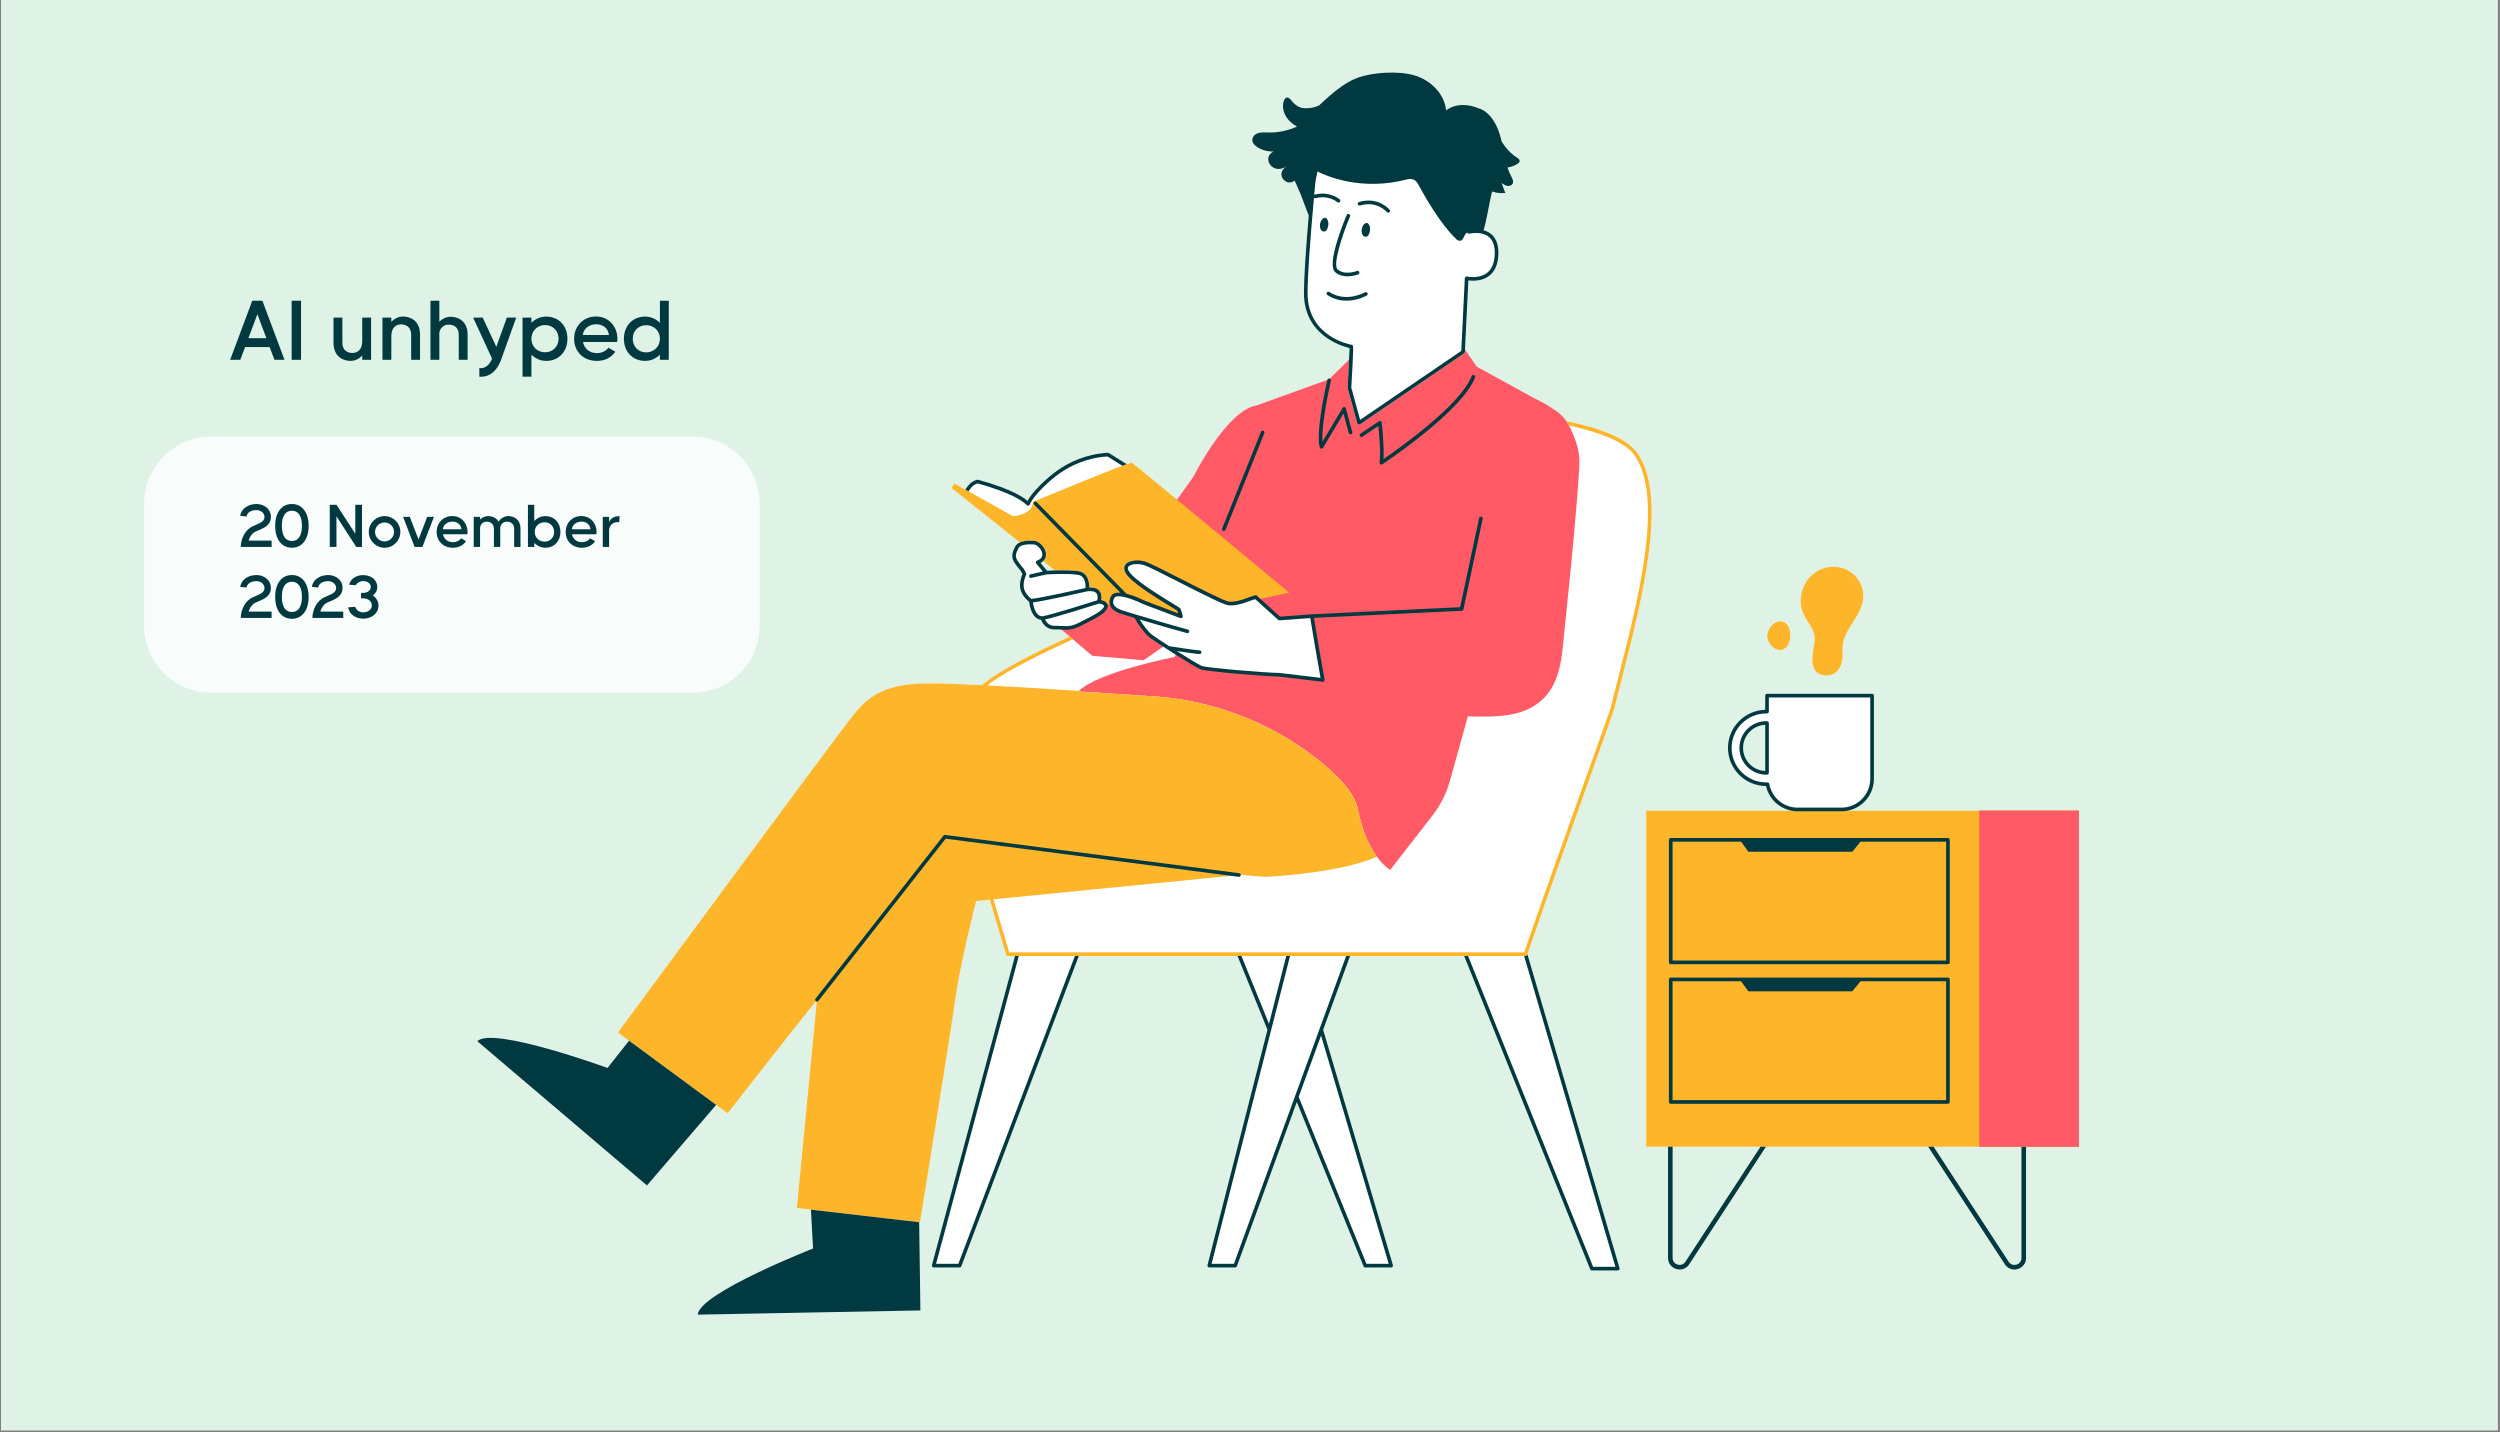 <?xml version="1.0" encoding="utf-8"?>
<svg xmlns="http://www.w3.org/2000/svg" xmlns:xlink="http://www.w3.org/1999/xlink" width="1262" zoomAndPan="magnify" viewBox="0 0 946.5 542.25" height="723" preserveAspectRatio="xMidYMid meet" version="1.0">
  <rect x="0" y="0" width="946.5" height="542.25" fill="#808080" stroke="none"/>
  <defs>
    <filter x="0%" y="0%" width="100%" height="100%" id="0e9852fea2">
      <feColorMatrix values="0 0 0 0 1 0 0 0 0 1 0 0 0 0 1 0 0 0 1 0" color-interpolation-filters="sRGB"/>
    </filter>
    <g/>
    <clipPath id="997ae15348">
      <path clip-rule="nonzero" d="M 0.402 0 L 945.598 0 L 945.598 541.5 L 0.402 541.5 Z M 0.402 0"/>
    </clipPath>
    <clipPath id="0804c23195">
      <path clip-rule="nonzero" d="M 180.555 27 L 626 27 L 626 497.883 L 180.555 497.883 Z M 180.555 27"/>
    </clipPath>
    <clipPath id="b9730a146f">
      <path clip-rule="nonzero" d="M 623 262 L 787.215 262 L 787.215 481 L 623 481 Z M 623 262"/>
    </clipPath>
    <clipPath id="079d4bb0c1">
      <path clip-rule="nonzero" d="M 400 132 L 787.215 132 L 787.215 435 L 400 435 Z M 400 132"/>
    </clipPath>
    <clipPath id="b3a992b8e9">
      <path clip-rule="nonzero" d="M 233 159 L 787.215 159 L 787.215 463 L 233 463 Z M 233 159"/>
    </clipPath>
    <clipPath id="2714e9ca48">
      <path clip-rule="nonzero" d="M 180.555 27 L 768 27 L 768 497.883 L 180.555 497.883 Z M 180.555 27"/>
    </clipPath>
    <clipPath id="93ceb4ed46">
      <path clip-rule="nonzero" d="M 749 306 L 787.215 306 L 787.215 435 L 749 435 Z M 749 306"/>
    </clipPath>
    <mask id="27587c1ac7">
      <g filter="url(#0e9852fea2)">
        <rect x="-94.65" width="1135.8" fill="#000000" y="-54.225" height="650.7" fill-opacity="0.8"/>
      </g>
    </mask>
    <clipPath id="e28742db6b">
      <path clip-rule="nonzero" d="M 0.555 0.285 L 233.617 0.285 L 233.617 97.289 L 0.555 97.289 Z M 0.555 0.285"/>
    </clipPath>
    <clipPath id="e98433667e">
      <path clip-rule="nonzero" d="M 26.02 0.285 L 208.152 0.285 C 222.215 0.285 233.617 11.684 233.617 25.75 L 233.617 71.824 C 233.617 85.891 222.215 97.289 208.152 97.289 L 26.02 97.289 C 11.957 97.289 0.555 85.891 0.555 71.824 L 0.555 25.75 C 0.555 11.684 11.957 0.285 26.02 0.285 Z M 26.02 0.285"/>
    </clipPath>
    <clipPath id="30c10ec606">
      <rect x="0" width="234" y="0" height="98"/>
    </clipPath>
  </defs>
  <g clip-path="url(#997ae15348)">
    <path fill="#ffffff" fill-opacity="1" fill-rule="nonzero" d="M 0.402 0 L 945.598 0 L 945.598 541.5 L 0.402 541.5 Z M 0.402 0"/>
    <path fill="#def2e6" fill-opacity="1" fill-rule="nonzero" d="M 0.402 0 L 945.598 0 L 945.598 541.5 L 0.402 541.5 Z M 0.402 0"/>
  </g>
  <path fill="#ffffff" fill-opacity="1" fill-rule="nonzero" d="M 686.84 240.125 C 687.344 242.148 686.699 244.492 686.434 246.508 C 685.852 250.926 685.852 255.707 691.559 255.715 C 695.398 255.723 697.371 252.461 697.559 248.977 C 697.664 247.062 697.449 245.121 697.824 243.227 C 698.164 241.5 698.945 239.871 699.816 238.355 C 701.527 235.379 703.715 232.602 704.82 229.316 C 705.898 226.105 705.621 222.727 703.785 219.844 C 699.957 213.844 691.68 212.898 686.297 217.441 C 682.727 220.453 681.062 225.508 681.996 230.086 C 682.773 233.914 685.949 236.559 686.84 240.125 Z M 686.84 240.125"/>
  <path fill="#ffffff" fill-opacity="1" fill-rule="nonzero" d="M 675.609 245.578 C 677.82 244.227 678.461 239.812 677.152 237.246 C 676.895 236.742 676.562 236.312 676.152 235.984 C 672.852 233.379 668.738 237.891 669.082 241.234 C 669.383 244.148 672.75 247.32 675.609 245.578 Z M 675.609 245.578"/>
  <g clip-path="url(#0804c23195)">
    <path fill="#ffffff" fill-opacity="1" fill-rule="nonzero" d="M 611.055 268.715 C 612.012 264.746 613.109 260.441 614.277 255.883 C 621.648 227.078 631.738 187.625 619.699 171.254 C 616.07 166.32 606.676 162.254 593.004 159.426 C 592.184 158.219 591.074 156.957 589.414 155.762 C 588.617 155.184 587.824 154.66 587.051 154.168 L 587.051 154.16 L 586.941 154.098 C 584.332 152.457 581.945 151.281 580.395 150.504 C 580.387 150.496 580.379 150.492 580.367 150.488 L 559.098 138.809 L 554.641 132.324 L 555.922 106.168 C 557.578 106.387 561.102 106.531 563.82 104.422 C 565.957 102.762 567.125 100.105 567.285 96.527 C 567.445 92.977 566.562 90.344 564.66 88.703 C 563.762 87.93 562.719 87.453 561.664 87.176 C 562.816 83.848 563.828 76.547 564.914 72.504 C 566.508 73.059 568.219 73.266 569.891 73.051 C 569.43 71.801 568.973 70.555 568.516 69.309 C 569.164 69.758 569.836 70.219 570.609 70.367 C 571.383 70.512 572.293 70.262 572.672 69.57 C 573.164 68.676 572.594 67.602 572.113 66.699 C 571.547 65.645 571.102 64.543 570.73 63.41 C 572.07 63.23 573.375 62.77 574.508 62.027 C 574.938 61.75 575.379 61.348 575.348 60.84 C 575.316 60.328 574.824 59.988 574.391 59.711 C 571.938 58.141 569.918 55.941 568.473 53.418 C 568.414 53.156 568.359 52.895 568.297 52.633 C 567.145 47.898 564.746 42.938 560.227 41.105 L 560.125 41.145 C 556.074 39.312 550.996 39.07 547.492 41.785 C 546.918 35.57 541.711 30.441 535.746 28.602 C 529.781 26.762 520.066 27.289 514.184 29.371 C 510.168 30.789 506.203 33.688 501.555 37.918 L 501.559 37.914 C 501.555 37.918 501.555 37.918 501.555 37.922 C 500.934 38.484 500.309 39.066 499.664 39.676 C 499.609 39.727 499.562 39.781 499.508 39.832 C 498.188 40.578 496.586 40.879 494.945 40.973 C 492.301 41.125 490.707 40.207 489.027 38.16 C 488.516 37.539 487.875 36.754 487.098 36.957 C 486.605 37.086 486.305 37.574 486.117 38.047 C 485.133 40.57 486.109 43.543 487.941 45.535 C 488.828 46.5 489.891 47.27 491.031 47.91 C 487.605 49.469 483.836 50.27 480.074 50.168 C 478.562 50.125 477.004 49.953 475.609 50.695 C 474.973 51.039 474.441 51.59 474.223 52.277 C 473.742 53.797 474.891 54.996 476.082 55.742 C 477.898 56.887 480.062 57.445 482.207 57.371 C 481.168 57.773 480.32 58.746 480.176 59.871 C 479.969 61.52 481.129 63.176 482.691 63.73 C 483.988 64.191 485.457 63.941 486.641 63.23 L 486.66 63.262 L 486.668 63.266 C 486.355 63.539 486.062 63.832 485.801 64.156 C 483.594 66.91 487.34 70.645 490.082 68.426 C 490.098 68.41 490.113 68.398 490.133 68.383 C 490.633 69.328 490.996 70.273 491.387 71.219 L 491.383 71.242 L 491.469 71.422 C 491.715 72.012 491.969 72.602 492.277 73.188 L 492.285 73.148 L 495.48 81.637 C 494.285 95.57 493.676 105.426 493.672 110.973 C 493.66 126.762 507.719 131.016 510.953 131.781 C 510.922 132.578 510.852 134.195 510.758 136.141 L 503.438 143.367 C 503.418 143.359 503.398 143.344 503.375 143.34 C 503.016 143.25 502.664 143.469 502.562 143.812 L 475.762 153.48 C 464.418 155.262 451.766 180.559 451.766 180.559 L 445.629 189.164 C 436.211 181.379 428.875 175.352 428.562 175.195 C 428.445 175.137 427.727 175.344 426.574 175.742 L 419.859 171.527 C 419.742 171.453 419.5 171.418 419.371 171.43 C 410.918 171.867 404.375 175.285 400.371 178.078 C 398.09 179.695 395.898 181.578 393.48 184.012 C 392.449 185.047 391.492 186.125 390.625 187.227 C 390.07 187.961 389.496 188.742 389.023 189.617 C 387.504 188.34 385.84 187.445 384.367 186.691 C 382.734 185.883 381.02 185.148 378.965 184.383 C 376.133 183.328 373.297 182.426 370.25 181.613 C 370.133 181.586 369.977 181.594 369.859 181.633 C 367.523 182.336 366.383 184 365.746 184.93 C 365.648 185.086 365.586 185.227 365.5 185.375 L 361.227 182.992 L 360.324 184.793 L 386.145 205.371 C 385.422 205.688 384.793 206.129 384.434 206.789 C 383.195 209.035 382.953 210.453 383.547 212.023 C 384.039 213.316 386.082 215.715 386.504 216.203 L 387.105 217.34 C 386.707 218.277 385.695 221.008 386.414 223.41 C 387.117 225.75 388.945 227.312 389.652 227.844 C 389.797 229.211 390.559 234.219 394.148 234.684 C 394.738 236.184 396.328 238.426 399.328 238.309 C 400.262 238.289 401.066 238.332 401.84 238.375 C 401.863 238.379 401.879 238.379 401.902 238.379 L 405.027 241.039 C 392.691 246.625 378.434 253.727 371.742 259.398 C 363.566 258.996 356.02 258.715 350.992 258.715 C 332.82 258.715 327.199 265.633 322.684 271.191 C 317.91 277.066 235.172 389.215 234.336 390.348 L 233.938 390.883 L 238.16 393.996 L 230.004 404.32 C 230.004 404.32 186.309 388.391 180.719 394.203 L 244.941 448.809 L 271.141 418.305 L 275.477 421.5 L 275.875 420.988 C 276.152 420.637 294.492 397.109 308.871 379.051 C 308.875 379.051 308.875 379.055 308.875 379.055 C 308.98 379.137 309.109 379.168 309.238 379.18 C 305.582 417.23 301.68 457.355 301.68 457.355 L 307.02 457.973 L 307.824 472.676 C 307.824 472.676 264.527 489.664 264.184 497.723 L 348.469 496.133 L 348.02 463.285 L 348.316 462.762 C 348.316 462.762 359.926 391.164 361.727 377.969 C 363.523 364.77 369.57 341.121 369.57 341.121 L 374.727 340.613 L 380.906 361.438 C 380.996 361.73 381.266 361.93 381.57 361.93 L 384.293 361.93 L 352.824 478.98 C 352.77 479.188 352.812 479.41 352.945 479.582 C 353.074 479.75 353.277 479.852 353.492 479.852 L 363.32 479.852 C 363.609 479.852 363.863 479.672 363.969 479.406 L 408.438 361.93 L 468.523 361.93 L 479.867 389.867 L 457.152 478.988 C 457.102 479.195 457.145 479.414 457.277 479.586 C 457.41 479.754 457.609 479.852 457.824 479.852 L 467.652 479.852 C 467.941 479.852 468.199 479.668 468.301 479.395 L 490.977 417.219 L 516.234 479.422 C 516.336 479.68 516.594 479.852 516.871 479.852 L 526.703 479.852 C 526.918 479.852 527.125 479.75 527.254 479.574 C 527.387 479.398 527.426 479.172 527.363 478.965 L 500.945 389.879 L 511.137 361.934 L 554.332 361.934 L 602.039 480.555 C 602.145 480.816 602.398 480.984 602.68 480.984 L 612.508 480.984 C 612.727 480.984 612.934 480.883 613.062 480.711 C 613.191 480.535 613.234 480.309 613.172 480.102 L 578.266 361.262 L 585.309 341.039 Z M 396.379 216.078 L 393.953 213.152 C 394.277 212.977 394.641 212.73 394.969 212.406 C 394.969 212.406 394.969 212.406 394.969 212.41 L 399.426 215.961 C 398.047 215.996 396.926 216.051 396.379 216.078 Z M 396.379 216.078"/>
  </g>
  <g clip-path="url(#b9730a146f)">
    <path fill="#ffffff" fill-opacity="1" fill-rule="nonzero" d="M 749.359 306.914 L 699.566 306.914 C 705.199 305.801 709.465 300.824 709.465 294.871 L 709.465 263.367 C 709.465 262.984 709.152 262.676 708.773 262.676 L 668.992 262.676 C 668.613 262.676 668.301 262.984 668.301 263.367 L 668.301 268.73 C 660.496 268.949 654.211 275.34 654.211 283.164 C 654.211 291.09 660.66 297.543 668.609 297.598 C 669.691 302.387 673.5 305.996 678.215 306.914 L 623.262 306.914 L 623.262 434.156 L 631.52 434.156 L 631.52 476.262 C 631.52 478.242 632.746 479.887 634.645 480.449 C 635.066 480.578 635.504 480.641 635.938 480.641 C 637.406 480.641 638.727 479.918 639.551 478.652 L 668.586 434.156 L 730 434.156 L 759.031 478.652 C 759.859 479.918 761.176 480.641 762.645 480.641 C 763.078 480.641 763.516 480.578 763.938 480.449 C 765.836 479.887 767.062 478.242 767.062 476.262 L 767.062 434.156 L 787.109 434.156 L 787.109 306.914 Z M 668.305 291.902 C 663.648 291.688 659.926 287.848 659.926 283.164 C 659.926 278.477 663.648 274.637 668.305 274.422 Z M 638.098 477.703 C 637.305 478.914 636.012 479.043 635.145 478.785 C 634.277 478.527 633.262 477.711 633.262 476.262 L 633.262 434.156 L 666.508 434.156 Z M 765.32 476.262 C 765.32 477.711 764.309 478.527 763.441 478.785 C 762.578 479.047 761.285 478.918 760.488 477.703 L 732.074 434.156 L 765.32 434.156 Z M 765.32 476.262"/>
  </g>
  <path fill="#ffffff" fill-opacity="1" fill-rule="nonzero" d="M 584.656 340.809 L 577.539 361.242 L 612.504 480.297 L 602.676 480.297 L 554.793 361.242 L 510.648 361.242 L 500.215 389.859 L 526.695 479.164 L 516.867 479.164 L 490.938 415.301 L 467.648 479.164 L 457.82 479.164 L 480.59 389.82 L 468.988 361.246 L 407.957 361.246 L 363.32 479.164 L 353.492 479.164 L 385.191 361.246 L 381.566 361.246 L 366.238 309.609 C 366.238 309.609 363.504 273.715 368.977 263.473 C 374.449 253.227 427.004 232.426 427.004 232.426 C 427.004 232.426 463.082 175.496 487.195 163.453 C 492.848 160.625 502.355 158.555 513.77 157.277 L 510.906 146.844 C 511.191 141.766 511.695 131.238 511.656 131.234 C 511.656 131.234 494.352 128.312 494.363 110.973 C 494.367 102.715 495.742 85.836 497.184 70.418 C 497.219 70.074 497.258 69.73 497.297 69.391 C 497.469 67.75 497.777 66.156 498.18 64.602 C 500.027 65.621 514.133 72.891 533.004 67.848 C 534.477 67.453 536.031 68.129 536.754 69.473 C 539.312 74.223 545.414 84.918 551.121 90.285 C 551.367 90.605 551.605 90.844 551.828 90.941 C 554.453 92.09 553.828 88.422 555.91 87.828 C 555.988 87.809 556.055 87.797 556.129 87.777 L 556.129 87.785 C 556.445 87.727 556.828 87.664 557.25 87.617 C 558.203 87.582 559.23 87.77 561.383 87.824 C 564.199 88.531 566.852 90.707 566.59 96.496 C 566.152 106.234 558.121 105.957 555.27 105.359 L 553.902 133.223 L 519.438 156.727 C 556.621 153.566 609.184 158.121 619.141 171.664 C 632.824 190.273 617.496 238.996 610.383 268.555 Z M 365.902 187.094 C 366.164 187.312 366.508 187.594 366.934 187.949 C 367.902 188.727 369.258 189.824 370.98 191.219 C 374.574 194.086 379.695 198.176 385.973 203.188 L 386.086 203.277 L 386.223 203.227 C 389.117 202.227 392.305 201.125 395.676 199.961 L 395.715 199.945 L 395.75 199.922 C 404.848 193.57 415.633 186.039 427.168 177.98 L 427.527 177.73 L 427.957 177.43 L 427.516 177.148 C 424.82 175.457 422.172 173.797 419.59 172.172 L 419.5 172.113 L 419.406 172.121 C 412.328 172.484 405.887 175.074 400.77 178.637 C 398.215 180.449 395.992 182.465 393.969 184.496 C 392.957 185.516 392.023 186.566 391.176 187.645 C 390.422 188.633 389.727 189.602 389.246 190.746 C 387.637 189.203 385.793 188.195 384.059 187.309 C 382.203 186.387 380.406 185.656 378.723 185.031 C 375.355 183.773 372.449 182.91 370.129 182.293 L 370.09 182.285 L 370.059 182.293 C 367.941 182.93 366.93 184.43 366.328 185.305 C 366.031 185.766 365.84 186.141 365.723 186.398 C 365.609 186.648 365.562 186.793 365.578 186.793 C 365.559 186.797 365.672 186.898 365.902 187.094 Z M 708.773 263.367 L 708.773 294.871 C 708.773 301.27 703.586 306.461 697.184 306.461 L 680.582 306.461 C 674.871 306.461 670.133 302.332 669.176 296.898 C 669.02 296.902 668.867 296.91 668.711 296.91 C 661.086 296.91 654.902 290.758 654.902 283.164 C 654.902 275.57 661.086 269.418 668.711 269.418 C 668.805 269.418 668.898 269.422 668.992 269.422 L 668.992 263.367 Z M 668.996 273.73 C 668.902 273.73 668.809 273.727 668.715 273.727 C 663.477 273.727 659.234 277.949 659.234 283.164 C 659.234 288.375 663.48 292.602 668.715 292.602 C 668.809 292.602 668.902 292.598 668.996 292.594 Z M 668.996 273.73"/>
  <g clip-path="url(#079d4bb0c1)">
    <path fill="#ff5a65" fill-opacity="1" fill-rule="nonzero" d="M 787.105 306.914 L 787.105 434.156 L 749.359 434.156 L 749.359 306.914 Z M 597.938 173.902 C 597.984 175.566 597.887 177.258 597.773 178.996 C 597.562 182.477 597.293 186.152 596.977 190.012 C 595.73 205.438 593.855 223.77 591.77 244.125 C 591.305 249.199 590.5 254.539 588.039 259.414 C 586.812 261.836 585.055 264.039 582.891 265.781 C 580.719 267.523 578.184 268.809 575.496 269.66 C 570.082 271.32 564.293 271.352 558.559 271.285 C 557.617 271.27 556.672 271.234 555.73 271.203 L 548.922 295.664 C 547.602 300.402 545.371 304.84 542.348 308.727 L 526.32 329.355 C 526.32 329.355 517.637 324.52 514.098 306.352 C 512.895 300.188 506.414 293.402 498.371 287.129 C 479.719 272.578 457.117 264.457 433.773 263.441 L 408.273 261.77 C 415.383 254.449 444.707 248.723 444.707 248.723 L 450.031 238.043 L 432.984 249.973 L 413.527 248.285 L 400.934 237.559 L 407.121 226.098 L 424.48 218.828 L 451.762 180.562 C 451.762 180.562 464.414 155.262 475.762 153.48 L 503.227 143.574 L 510.758 136.141 C 510.594 139.547 510.375 143.973 510.215 146.816 C 510.223 146.887 510.23 146.953 510.238 147.027 L 513.867 160.25 C 513.926 160.465 514.086 160.641 514.297 160.719 C 514.375 160.746 514.453 160.758 514.535 160.758 C 514.672 160.758 514.805 160.719 514.922 160.641 L 554.293 133.793 C 554.473 133.672 554.586 133.473 554.594 133.254 L 554.641 132.324 L 559.098 138.809 L 580.367 150.488 C 580.375 150.492 580.387 150.496 580.395 150.5 C 581.945 151.281 584.328 152.453 586.941 154.098 L 587.051 154.156 L 587.051 154.168 C 587.824 154.656 588.617 155.184 589.414 155.758 C 592.285 157.832 593.539 160.09 594.426 161.934 C 595.574 164.316 596.398 166.156 597.215 169.156 C 597.375 169.914 597.555 170.68 597.703 171.469 C 597.777 172.27 597.902 173.074 597.938 173.902 Z M 478.688 180.551 Z M 478.688 180.551"/>
  </g>
  <path fill="#ffffff" fill-opacity="1" fill-rule="nonzero" d="M 391.375 205.43 C 391.219 205.426 386.23 204.953 385.035 207.125 C 383.84 209.297 383.703 210.492 384.191 211.777 C 384.68 213.066 387.074 215.812 387.074 215.812 L 387.871 217.32 C 387.871 217.32 386.277 220.555 387.074 223.215 C 387.871 225.871 390.309 227.469 390.309 227.469 C 390.309 227.469 390.711 233.984 394.652 234.027 C 394.652 234.027 395.672 237.707 399.309 237.617 C 402.941 237.531 404.758 238.461 408.793 236.379 C 412.824 234.293 417.5 232.211 418.531 230.129 C 419.566 228.043 415.969 227.82 415.969 227.82 C 415.969 227.82 417.926 222.457 411.629 223.168 C 411.629 223.168 412.34 217.629 408.305 216.961 C 404.273 216.297 396.07 216.785 396.07 216.785 L 392.836 212.887 C 392.836 212.887 395.184 212.219 395.316 210.137 C 395.453 208.055 393.242 205.496 391.375 205.43 Z M 391.375 205.43"/>
  <path fill="#ffffff" fill-opacity="1" fill-rule="nonzero" d="M 500.805 257.426 C 500.734 257.043 500.66 256.656 500.59 256.277 C 499.164 248.305 497.867 240.613 496.652 233.293 L 496.648 233.266 L 484.387 234.176 L 475.398 226.059 L 473.645 226.598 C 473.242 226.734 468.395 228.887 465.164 228.484 C 461.93 228.078 436.883 214.344 433.246 213.266 C 429.609 212.188 423.414 213.266 427.859 217.98 C 432.305 222.691 446.039 230.367 446.309 230.773 C 446.578 231.176 447.117 233.379 447.117 233.379 L 433.109 228.078 C 433.109 228.078 422.875 222.961 421.258 226.059 C 419.645 229.156 422.066 230.906 424.629 231.715 C 427.188 232.523 430.016 233.379 430.016 233.379 C 430.016 233.379 432.977 238.852 435.941 241.004 C 438.902 243.16 452.371 251.781 454.66 252.723 C 456.754 253.582 480.023 255.461 484.387 255.465 Z M 500.805 257.426"/>
  <g clip-path="url(#b3a992b8e9)">
    <path fill="#fdb52a" fill-opacity="1" fill-rule="nonzero" d="M 787.105 306.914 L 787.105 434.156 L 623.262 434.156 L 623.262 306.914 Z M 619.699 171.254 C 616.07 166.32 606.676 162.254 593.004 159.426 C 593.391 159.988 593.715 160.547 593.996 161.074 C 606.574 163.809 615.301 167.605 618.586 172.07 C 630.238 187.918 620.242 227.004 612.938 255.543 C 611.773 260.105 610.672 264.414 609.734 268.32 L 584.004 340.586 L 577.051 360.555 L 382.082 360.555 L 376.121 340.477 L 469.059 331.285 C 469.059 331.285 469.004 331.211 468.91 331.078 C 474.586 331.688 478.465 332.023 479.656 331.949 C 483.109 331.777 507.977 330.34 521.285 324.312 C 518.73 320.801 515.812 315.148 514.098 306.352 C 512.895 300.188 506.414 293.402 498.371 287.129 C 479.719 272.578 457.117 264.457 433.777 263.441 L 408.273 261.77 C 408.336 261.707 408.41 261.645 408.477 261.582 C 400.34 261.035 386.477 260.145 373.746 259.5 C 380.719 254.094 394.41 247.363 406.203 242.043 L 405.023 241.039 C 392.688 246.629 378.43 253.73 371.738 259.398 C 363.562 259 356.02 258.719 350.992 258.719 C 332.816 258.719 327.195 265.637 322.68 271.191 C 317.906 277.066 235.168 389.215 234.332 390.348 L 233.938 390.887 L 275.477 421.504 L 275.875 420.992 C 276.152 420.637 294.855 396.641 309.297 378.516 C 305.625 416.762 301.68 457.355 301.68 457.355 L 348.312 462.762 C 348.312 462.762 359.922 391.168 361.723 377.969 C 363.52 364.77 369.566 341.125 369.566 341.125 L 375.789 340.508 L 374.723 340.613 L 380.902 361.438 C 380.992 361.73 381.262 361.93 381.566 361.93 L 577.539 361.93 C 577.832 361.93 578.094 361.746 578.191 361.469 L 585.305 341.039 L 611.055 268.711 C 612.012 264.742 613.109 260.438 614.277 255.883 C 621.648 227.078 631.738 187.625 619.699 171.254 Z M 686.84 240.125 C 687.344 242.148 686.699 244.492 686.434 246.508 C 685.852 250.926 685.852 255.707 691.559 255.715 C 695.398 255.723 697.371 252.461 697.559 248.977 C 697.664 247.062 697.449 245.121 697.824 243.227 C 698.164 241.5 698.945 239.871 699.816 238.355 C 701.527 235.379 703.715 232.602 704.82 229.316 C 705.898 226.105 705.621 222.727 703.785 219.844 C 699.957 213.844 691.68 212.898 686.297 217.441 C 682.727 220.453 681.062 225.508 681.996 230.086 C 682.773 233.914 685.949 236.559 686.84 240.125 Z M 675.609 245.578 C 677.82 244.227 678.461 239.812 677.152 237.246 C 676.895 236.742 676.562 236.312 676.152 235.984 C 672.852 233.379 668.738 237.891 669.082 241.234 C 669.383 244.148 672.75 247.32 675.609 245.578 Z M 391.367 204.738 L 391.398 204.738 C 392.422 204.777 393.547 205.387 394.477 206.414 C 395.512 207.559 396.082 208.965 396.008 210.184 C 395.941 211.168 395.496 211.891 394.969 212.41 L 399.426 215.961 C 402.184 215.887 405.996 215.883 408.418 216.285 C 411.688 216.824 412.434 220.168 412.375 222.422 C 414.188 222.352 415.457 222.816 416.223 223.785 C 417.09 224.891 417.004 226.348 416.832 227.242 C 417.613 227.395 418.703 227.746 419.176 228.566 C 419.188 228.59 419.199 228.625 419.211 228.648 L 420.262 229.113 C 419.895 228.082 420.016 226.953 420.645 225.742 C 422.48 222.223 431.605 226.555 433.418 227.461 L 446.102 232.258 C 445.969 231.793 445.844 231.398 445.762 231.219 C 445.473 231.012 444.492 230.414 443.453 229.785 C 439.004 227.07 430.719 222.023 427.355 218.453 C 425.262 216.234 425.441 214.762 425.961 213.914 C 427.16 211.969 431.07 211.902 433.441 212.605 C 435.105 213.098 440.691 215.941 447.16 219.234 C 454.465 222.957 463.559 227.59 465.246 227.797 C 467.035 228.023 469.68 227.441 473.098 226.07 C 473.262 226.004 473.375 225.961 473.426 225.941 L 475.191 225.402 C 475.426 225.324 475.68 225.387 475.859 225.547 L 477.156 226.723 L 488.098 224.387 C 488.098 224.387 429.457 175.648 428.559 175.195 C 427.656 174.746 391.062 190.043 391.062 190.043 C 390.914 194.992 383.566 195.445 383.566 195.445 L 361.219 182.996 L 360.32 184.797 L 386.141 205.375 C 387.855 204.625 390.188 204.652 391.367 204.738 Z M 391.367 204.738"/>
  </g>
  <g clip-path="url(#2714e9ca48)">
    <path fill="#013941" fill-opacity="1" fill-rule="nonzero" d="M 500.941 389.879 L 511.133 361.934 L 509.664 361.934 L 467.164 478.473 L 458.707 478.473 L 488.406 361.934 L 486.984 361.934 L 480.438 387.613 L 470.012 361.934 L 468.523 361.934 L 479.863 389.867 L 457.148 478.992 C 457.098 479.199 457.145 479.418 457.273 479.586 C 457.406 479.754 457.605 479.852 457.82 479.852 L 467.648 479.852 C 467.938 479.852 468.195 479.672 468.297 479.398 L 490.973 417.223 L 516.23 479.426 C 516.336 479.684 516.59 479.855 516.871 479.855 L 526.699 479.855 C 526.918 479.855 527.121 479.754 527.25 479.578 C 527.383 479.402 527.422 479.176 527.359 478.969 Z M 517.332 478.473 L 491.676 415.289 L 500.148 392.059 L 525.77 478.473 Z M 406.957 361.934 L 408.434 361.934 L 363.965 479.406 C 363.863 479.676 363.605 479.855 363.316 479.855 L 353.488 479.855 C 353.273 479.855 353.07 479.754 352.941 479.586 C 352.812 479.414 352.766 479.191 352.824 478.984 L 384.289 361.934 L 385.719 361.934 L 354.391 478.473 L 362.84 478.473 Z M 613.168 480.105 C 613.23 480.312 613.191 480.539 613.059 480.711 C 612.93 480.887 612.723 480.988 612.508 480.988 L 602.68 480.988 C 602.395 480.988 602.141 480.816 602.039 480.555 L 554.328 361.934 L 555.816 361.934 L 603.145 479.605 L 611.586 479.605 L 577.023 361.934 L 577.539 361.934 C 577.836 361.934 578.098 361.746 578.195 361.469 L 578.266 361.262 Z M 767.062 434.156 L 767.062 476.262 C 767.062 478.246 765.832 479.887 763.938 480.453 C 763.516 480.578 763.078 480.645 762.645 480.645 C 761.176 480.645 759.855 479.918 759.031 478.652 L 729.996 434.156 L 732.074 434.156 L 760.488 477.703 C 761.281 478.918 762.574 479.047 763.438 478.785 C 764.309 478.527 765.32 477.711 765.32 476.262 L 765.32 434.156 Z M 666.508 434.156 L 668.586 434.156 L 639.551 478.652 C 638.727 479.918 637.406 480.645 635.938 480.645 C 635.504 480.645 635.066 480.578 634.645 480.453 C 632.746 479.887 631.52 478.242 631.52 476.262 L 631.52 434.156 L 633.262 434.156 L 633.262 476.262 C 633.262 477.711 634.273 478.527 635.141 478.785 C 636.012 479.043 637.301 478.914 638.094 477.703 Z M 271.141 418.309 L 244.938 448.809 L 180.715 394.207 C 186.305 388.391 230.004 404.324 230.004 404.324 L 238.16 394 Z M 348.008 462.73 L 348.465 496.137 L 264.184 497.727 C 264.523 489.664 307.82 472.68 307.82 472.68 L 307.016 457.977 Z M 396.008 210.18 C 396.086 208.965 395.512 207.559 394.477 206.414 C 393.547 205.387 392.426 204.773 391.398 204.738 L 391.371 204.738 C 389.688 204.617 385.652 204.574 384.434 206.789 C 383.195 209.035 382.953 210.453 383.547 212.023 C 384.039 213.316 386.082 215.715 386.504 216.203 L 387.105 217.34 C 386.707 218.277 385.695 221.008 386.414 223.41 C 387.117 225.75 388.945 227.312 389.652 227.844 C 389.797 229.211 390.559 234.219 394.148 234.684 C 394.738 236.184 396.328 238.426 399.328 238.309 C 400.262 238.289 401.066 238.332 401.84 238.375 C 402.422 238.406 402.98 238.441 403.547 238.441 C 405.145 238.441 406.797 238.188 409.113 236.992 C 409.711 236.68 410.32 236.371 410.934 236.062 C 414.656 234.188 418.172 232.414 419.152 230.434 C 419.574 229.582 419.402 228.945 419.18 228.562 C 418.703 227.742 417.617 227.391 416.836 227.238 C 417.008 226.344 417.094 224.887 416.227 223.781 C 415.461 222.812 414.191 222.348 412.379 222.418 C 412.438 220.164 411.691 216.82 408.422 216.281 C 404.789 215.68 398.016 215.988 396.383 216.078 L 393.957 213.152 C 394.793 212.691 395.906 211.785 396.008 210.18 Z M 417.984 229.258 C 418.012 229.305 418.098 229.453 417.914 229.824 C 417.137 231.391 413.508 233.219 410.309 234.832 C 409.695 235.145 409.078 235.453 408.477 235.766 C 405.672 237.211 404.016 237.117 401.914 237 C 401.285 236.965 400.59 236.922 399.816 236.922 C 399.645 236.922 399.469 236.926 399.289 236.93 C 397.172 236.988 396.09 235.477 395.621 234.547 C 400.379 233.516 414.426 229.043 416.047 228.523 C 416.754 228.59 417.754 228.863 417.984 229.258 Z M 415.137 224.633 C 415.773 225.441 415.559 226.699 415.41 227.277 C 412.969 228.055 398.07 232.773 394.625 233.336 C 392.055 233.266 391.281 229.59 391.07 228.074 C 396.348 227.371 410.703 224.09 411.734 223.852 C 412.91 223.723 414.441 223.758 415.137 224.633 Z M 392.648 212.223 C 392.422 212.285 392.246 212.461 392.176 212.684 C 392.105 212.906 392.152 213.148 392.305 213.328 L 394.824 216.367 L 390.156 217.441 C 389.781 217.527 389.551 217.898 389.637 218.273 C 389.711 218.59 389.996 218.809 390.309 218.809 C 390.359 218.809 390.414 218.801 390.465 218.789 L 396.172 217.473 C 396.766 217.441 404.418 217.023 408.195 217.645 C 410.938 218.098 411.043 221.367 410.98 222.609 C 408.25 223.23 394.891 226.242 390.5 226.754 C 389.961 226.348 388.332 225 387.734 223.016 C 387.027 220.656 388.48 217.652 388.492 217.625 C 388.59 217.426 388.586 217.191 388.484 216.996 L 387.684 215.488 C 387.66 215.441 387.629 215.398 387.598 215.359 C 386.953 214.617 385.207 212.492 384.84 211.531 C 384.461 210.527 384.473 209.578 385.641 207.457 C 386.328 206.219 389.09 205.953 391.273 206.113 C 391.281 206.113 391.344 206.117 391.352 206.121 C 392 206.145 392.785 206.598 393.457 207.34 C 394.234 208.199 394.684 209.254 394.633 210.094 C 394.531 211.656 392.723 212.199 392.648 212.223 Z M 503.887 144.172 C 503.848 144.344 500.18 159.973 500.703 167.18 L 508.305 154.449 C 508.449 154.211 508.715 154.086 508.996 154.121 C 509.27 154.156 509.492 154.359 509.566 154.625 L 511.961 163.555 C 512.059 163.926 511.84 164.305 511.473 164.402 C 511.098 164.496 510.723 164.281 510.625 163.914 L 508.652 156.559 L 500.902 169.539 C 500.777 169.746 500.551 169.871 500.309 169.871 C 500.277 169.871 500.246 169.871 500.215 169.867 C 499.938 169.828 499.715 169.625 499.645 169.359 C 498.016 163.148 502.355 144.637 502.543 143.852 C 502.629 143.48 502.996 143.242 503.375 143.34 C 503.746 143.426 503.973 143.801 503.887 144.172 Z M 522.305 175.082 C 522.805 171.773 522.145 164.168 521.863 161.281 L 515.824 165.336 C 515.508 165.547 515.078 165.461 514.867 165.145 C 514.652 164.828 514.738 164.398 515.055 164.188 L 522.051 159.496 C 522.254 159.363 522.504 159.344 522.727 159.445 C 522.945 159.547 523.094 159.754 523.121 159.996 C 523.164 160.395 524.094 168.945 523.816 173.789 C 529.449 169.926 552.984 153.305 557.16 142.414 C 557.297 142.059 557.703 141.879 558.055 142.016 C 558.41 142.152 558.59 142.551 558.453 142.91 C 553.566 155.648 524.598 174.945 523.371 175.762 C 523.254 175.84 523.121 175.879 522.988 175.879 C 522.859 175.879 522.73 175.84 522.617 175.77 C 522.387 175.621 522.262 175.352 522.305 175.082 Z M 462.707 200.086 L 477.406 163.48 C 477.551 163.125 477.949 162.953 478.305 163.098 C 478.66 163.238 478.828 163.641 478.688 163.996 L 463.988 200.602 C 463.879 200.871 463.621 201.035 463.348 201.035 C 463.262 201.035 463.172 201.016 463.09 200.984 C 462.738 200.844 462.566 200.441 462.707 200.086 Z M 560.816 195.602 C 560.449 195.531 560.078 195.762 559.996 196.133 L 552.812 229.883 L 496.613 232.574 C 496.613 232.574 496.609 232.578 496.609 232.578 C 496.605 232.578 496.602 232.574 496.594 232.574 L 484.633 233.465 L 475.859 225.547 C 475.68 225.387 475.43 225.328 475.195 225.402 L 473.43 225.945 C 473.379 225.961 473.266 226.008 473.102 226.074 C 469.68 227.441 467.039 228.027 465.25 227.801 C 463.562 227.59 454.469 222.957 447.164 219.238 C 440.695 215.945 435.109 213.102 433.441 212.605 C 431.074 211.906 427.16 211.969 425.965 213.918 C 425.445 214.762 425.266 216.234 427.355 218.453 C 430.723 222.023 439.008 227.07 443.457 229.785 C 444.492 230.414 445.477 231.016 445.766 231.219 C 445.848 231.398 445.973 231.793 446.105 232.258 L 433.422 227.461 C 432.457 226.98 429.418 225.535 426.512 224.812 L 392.488 190.098 C 392.223 189.824 391.785 189.82 391.512 190.086 C 391.242 190.352 391.234 190.789 391.504 191.062 L 424.188 224.414 C 422.582 224.297 421.234 224.613 420.645 225.742 C 419.98 227.02 419.867 228.211 420.312 229.285 C 421.016 230.988 422.934 231.906 424.418 232.375 C 426.512 233.035 428.777 233.727 429.547 233.957 C 430.18 235.082 432.812 239.586 435.531 241.566 C 438.508 243.73 452.004 252.375 454.395 253.359 C 456.613 254.277 480.141 256.152 484.301 256.152 L 500.719 258.113 C 500.75 258.117 500.773 258.117 500.805 258.117 C 500.992 258.117 501.176 258.039 501.305 257.898 C 501.457 257.742 501.52 257.52 501.484 257.301 L 501.27 256.156 C 499.863 248.312 498.613 240.871 497.453 233.918 L 553.41 231.238 C 553.727 231.223 553.988 231 554.055 230.691 L 561.348 196.422 C 561.426 196.051 561.188 195.68 560.816 195.602 Z M 499.953 256.629 L 484.387 254.773 C 479.883 254.77 456.883 252.895 454.922 252.082 C 453.758 251.605 449.637 249.09 445.516 246.48 C 448.547 246.941 452.797 247.559 454.148 247.617 C 454.16 247.621 454.172 247.621 454.18 247.621 C 454.547 247.621 454.852 247.332 454.867 246.957 C 454.887 246.578 454.594 246.254 454.211 246.238 C 452.289 246.152 443.82 244.828 442.633 244.637 C 439.836 242.836 437.387 241.207 436.344 240.449 C 434.477 239.09 432.57 236.277 431.496 234.539 C 435.453 235.711 445.352 238.633 449.375 239.695 C 449.438 239.711 449.496 239.719 449.555 239.719 C 449.859 239.719 450.141 239.516 450.219 239.203 C 450.316 238.836 450.098 238.457 449.73 238.359 C 444.691 237.027 430.355 232.758 430.211 232.719 C 430.211 232.719 430.207 232.719 430.207 232.719 C 430.18 232.707 427.375 231.859 424.832 231.059 C 423.133 230.52 421.977 229.703 421.586 228.754 C 421.301 228.07 421.395 227.289 421.871 226.379 C 422.102 225.938 422.688 225.75 423.5 225.75 C 425.809 225.75 429.945 227.27 432.863 228.727 L 446.871 234.023 C 447.109 234.113 447.379 234.066 447.574 233.895 C 447.766 233.727 447.848 233.465 447.785 233.215 C 447.617 232.516 447.184 230.844 446.883 230.391 C 446.742 230.184 446.645 230.109 444.176 228.602 C 440.094 226.113 431.598 220.938 428.359 217.504 C 427.688 216.789 426.629 215.465 427.141 214.641 C 427.785 213.59 430.711 213.234 433.047 213.93 C 434.59 214.387 440.391 217.34 446.531 220.465 C 456.57 225.574 463.281 228.945 465.074 229.168 C 467.102 229.422 469.969 228.809 473.609 227.355 L 475.227 226.836 L 483.922 234.688 C 484.062 234.816 484.246 234.883 484.438 234.863 L 496.066 234 C 497.227 240.965 498.492 248.48 499.91 256.406 Z M 308.875 379.059 C 308.57 378.82 308.52 378.387 308.758 378.086 L 357.195 316.363 C 357.344 316.172 357.582 316.074 357.824 316.102 L 469.145 330.598 C 469.523 330.648 469.793 330.992 469.742 331.371 C 469.691 331.75 469.332 332.023 468.969 331.969 L 358.039 317.523 L 309.844 378.941 C 309.707 379.113 309.504 379.203 309.297 379.203 C 309.152 379.203 309 379.156 308.875 379.059 Z M 632.539 365.043 L 737.488 365.043 C 737.867 365.043 738.18 364.734 738.18 364.352 L 738.18 317.961 C 738.18 317.582 737.867 317.27 737.488 317.27 L 632.539 317.27 C 632.156 317.27 631.848 317.582 631.848 317.961 L 631.848 364.352 C 631.848 364.734 632.156 365.043 632.539 365.043 Z M 633.23 318.652 L 659.184 318.652 L 661.926 322.473 L 701.273 322.473 L 704.398 318.652 L 736.801 318.652 L 736.801 363.66 L 633.234 363.66 L 633.234 318.652 Z M 632.539 417.891 L 737.488 417.891 C 737.867 417.891 738.18 417.582 738.18 417.199 L 738.18 370.809 C 738.18 370.43 737.867 370.117 737.488 370.117 L 632.539 370.117 C 632.156 370.117 631.848 370.43 631.848 370.809 L 631.848 417.199 C 631.848 417.582 632.156 417.891 632.539 417.891 Z M 633.23 371.5 L 659.184 371.5 L 661.926 375.32 L 701.27 375.32 L 704.395 371.5 L 736.797 371.5 L 736.797 416.508 L 633.23 416.508 Z M 518.367 85.191 C 518.711 85.863 518.781 86.641 518.66 87.387 C 518.496 88.391 518.059 89.773 516.898 89.621 C 515.098 89.391 515.191 86.125 516.391 84.965 C 517.41 83.977 518.023 84.508 518.367 85.191 Z M 502.867 85.414 C 502.703 86.414 502.266 87.797 501.105 87.648 C 499.305 87.414 499.402 84.148 500.598 82.988 C 501.617 82.004 502.23 82.535 502.578 83.215 C 502.918 83.891 502.988 84.664 502.867 85.414 Z M 505.465 102.996 C 502.227 100.086 508.543 84.504 509.844 81.414 C 509.992 81.059 510.398 80.898 510.746 81.043 C 511.102 81.188 511.266 81.594 511.117 81.945 C 508.043 89.262 504.547 100.312 506.391 101.969 C 509.078 104.391 513.676 102.617 513.723 102.598 C 514.078 102.457 514.48 102.633 514.617 102.988 C 514.758 103.344 514.582 103.746 514.23 103.883 C 514.102 103.934 512.301 104.625 510.168 104.625 C 508.605 104.625 506.863 104.258 505.465 102.996 Z M 517.715 110.934 C 517.902 111.266 517.789 111.688 517.461 111.879 C 517.254 112 513.984 113.84 509.777 113.84 C 507.527 113.84 505.008 113.312 502.547 111.711 C 502.227 111.504 502.137 111.074 502.344 110.754 C 502.555 110.434 502.984 110.348 503.297 110.555 C 509.66 114.695 516.699 110.727 516.77 110.684 C 517.098 110.492 517.523 110.605 517.715 110.934 Z M 526.109 79.402 C 526.352 79.695 526.309 80.129 526.016 80.371 C 525.887 80.48 525.73 80.531 525.578 80.531 C 525.379 80.531 525.184 80.445 525.047 80.281 C 524.895 80.102 521.285 75.906 514.902 77.805 C 514.539 77.91 514.152 77.703 514.043 77.336 C 513.938 76.969 514.145 76.586 514.512 76.48 C 521.785 74.32 525.934 79.191 526.109 79.402 Z M 476.082 55.746 C 477.898 56.887 480.062 57.445 482.207 57.375 C 481.168 57.773 480.32 58.75 480.176 59.875 C 479.969 61.52 481.129 63.176 482.695 63.73 C 484.258 64.285 486.082 63.82 487.34 62.738 C 486.758 63.129 486.242 63.609 485.801 64.156 C 483.594 66.91 487.34 70.645 490.082 68.426 C 490.102 68.41 490.113 68.398 490.133 68.383 C 490.633 69.328 490.996 70.273 491.387 71.219 L 491.383 71.242 L 491.469 71.422 C 491.715 72.012 491.969 72.602 492.277 73.188 L 492.285 73.148 L 495.48 81.637 C 494.285 95.57 493.676 105.426 493.672 110.973 C 493.66 126.762 507.719 131.016 510.953 131.781 C 510.871 133.969 510.465 142.336 510.219 146.805 C 510.215 146.879 510.223 146.953 510.242 147.027 L 513.871 160.25 C 513.93 160.465 514.086 160.637 514.297 160.715 C 514.375 160.746 514.457 160.758 514.535 160.758 C 514.676 160.758 514.809 160.719 514.926 160.637 L 554.297 133.789 C 554.477 133.668 554.59 133.469 554.598 133.254 L 555.926 106.168 C 557.582 106.383 561.105 106.527 563.82 104.418 C 565.961 102.762 567.125 100.105 567.285 96.523 C 567.445 92.977 566.562 90.344 564.664 88.703 C 563.766 87.926 562.723 87.453 561.668 87.172 C 562.816 83.848 563.832 76.547 564.918 72.5 C 566.508 73.059 568.223 73.266 569.895 73.047 C 569.434 71.801 568.977 70.555 568.516 69.305 C 569.164 69.758 569.836 70.215 570.609 70.363 C 571.387 70.512 572.293 70.258 572.676 69.566 C 573.168 68.676 572.598 67.598 572.113 66.699 C 571.551 65.641 571.105 64.539 570.734 63.41 C 572.074 63.23 573.379 62.766 574.512 62.027 C 574.938 61.746 575.383 61.348 575.352 60.84 C 575.316 60.328 574.824 59.988 574.391 59.711 C 571.941 58.137 569.922 55.941 568.477 53.414 C 568.418 53.152 568.363 52.891 568.301 52.633 C 567.148 47.895 564.75 42.938 560.23 41.105 L 560.125 41.145 C 556.078 39.312 551 39.07 547.492 41.785 C 546.918 35.57 541.715 30.441 535.75 28.602 C 529.785 26.758 520.07 27.285 514.188 29.367 C 510.172 30.785 506.203 33.688 501.559 37.918 L 501.559 37.914 C 501.559 37.914 501.559 37.918 501.555 37.918 C 500.938 38.48 500.309 39.062 499.668 39.672 C 499.613 39.723 499.562 39.781 499.512 39.832 C 498.191 40.578 496.59 40.875 494.949 40.969 C 492.305 41.121 490.711 40.207 489.031 38.16 C 488.52 37.535 487.879 36.75 487.098 36.953 C 486.609 37.082 486.309 37.574 486.121 38.047 C 485.137 40.566 486.109 43.543 487.945 45.535 C 488.832 46.5 489.891 47.266 491.035 47.91 C 487.609 49.465 483.84 50.27 480.074 50.164 C 478.566 50.125 477.004 49.953 475.613 50.695 C 474.977 51.035 474.441 51.59 474.227 52.277 C 473.742 53.797 474.891 54.996 476.082 55.746 Z M 565.902 96.465 C 565.762 99.621 564.773 101.934 562.973 103.332 C 560.137 105.531 556.176 104.844 555.41 104.684 C 555.211 104.645 555.004 104.688 554.848 104.812 C 554.688 104.938 554.59 105.125 554.582 105.324 L 553.23 132.848 L 514.941 158.953 L 511.602 146.77 C 512.504 130.602 512.504 130.598 511.77 130.551 C 511.086 130.438 495.039 127.512 495.051 110.973 C 495.055 104.688 495.887 92.25 497.465 74.871 C 497.633 75.023 497.863 75.102 498.105 75.035 C 502.902 73.742 506.188 76.418 506.32 76.531 C 506.449 76.641 506.605 76.691 506.762 76.691 C 506.961 76.691 507.156 76.605 507.293 76.445 C 507.539 76.152 507.5 75.719 507.211 75.473 C 507.051 75.34 503.266 72.207 497.742 73.703 C 497.676 73.723 497.617 73.758 497.562 73.793 C 497.68 72.492 497.805 71.172 497.93 69.816 C 498.086 68.145 498.406 66.52 498.816 64.934 C 502.207 66.656 515.566 72.508 533 67.848 C 534.477 67.453 536.027 68.129 536.754 69.473 C 539.312 74.223 545.414 84.918 551.121 90.285 C 551.363 90.605 551.605 90.844 551.828 90.941 C 554.258 92.004 553.906 88.949 555.488 88.016 C 555.527 88.125 555.586 88.23 555.676 88.305 C 555.836 88.445 556.051 88.504 556.262 88.461 C 557.734 88.176 561.414 87.73 563.754 89.75 C 565.32 91.098 566.043 93.359 565.902 96.465 Z M 668.715 293.293 L 669.016 293.285 C 669.391 293.273 669.684 292.969 669.684 292.594 L 669.684 273.73 C 669.684 273.359 669.297 273.051 668.926 273.039 L 668.715 273.031 C 663.105 273.031 658.543 277.578 658.543 283.164 C 658.543 288.746 663.105 293.293 668.715 293.293 Z M 668.305 274.422 L 668.305 291.902 C 663.648 291.688 659.926 287.848 659.926 283.164 C 659.926 278.477 663.648 274.637 668.305 274.422 Z M 668.609 297.598 C 669.871 303.168 674.812 307.152 680.586 307.152 L 697.188 307.152 C 703.957 307.152 709.465 301.641 709.465 294.871 L 709.465 263.363 C 709.465 262.984 709.156 262.672 708.777 262.672 L 668.996 262.672 C 668.613 262.672 668.305 262.984 668.305 263.363 L 668.305 268.73 C 660.496 268.945 654.211 275.34 654.211 283.16 C 654.211 291.09 660.66 297.543 668.609 297.598 Z M 668.715 270.105 L 668.984 270.113 C 669.199 270.125 669.348 270.043 669.477 269.914 C 669.609 269.785 669.684 269.605 669.684 269.422 L 669.684 264.055 L 708.082 264.055 L 708.082 294.871 C 708.082 300.883 703.191 305.77 697.184 305.77 L 680.582 305.77 C 675.281 305.77 670.77 301.988 669.852 296.777 C 669.793 296.449 669.504 296.207 669.172 296.207 C 669.164 296.207 669.156 296.207 669.145 296.207 C 669.004 296.211 668.855 296.219 668.711 296.219 C 661.477 296.219 655.59 290.363 655.59 283.164 C 655.594 275.965 661.48 270.105 668.715 270.105 Z M 366.691 186.039 L 365.5 185.375 C 365.586 185.227 365.645 185.086 365.742 184.934 C 366.383 184 367.52 182.336 369.855 181.637 C 369.973 181.598 370.129 181.586 370.25 181.613 C 373.297 182.426 376.129 183.328 378.965 184.383 C 381.016 185.152 382.734 185.883 384.363 186.691 C 385.836 187.445 387.5 188.34 389.02 189.621 C 389.492 188.742 390.066 187.961 390.621 187.227 C 391.488 186.129 392.445 185.051 393.477 184.012 C 395.898 181.582 398.09 179.695 400.367 178.078 C 404.371 175.285 410.914 171.871 419.367 171.434 C 419.5 171.422 419.742 171.457 419.859 171.527 L 426.574 175.746 C 426.094 175.91 425.543 176.109 424.922 176.34 L 419.316 172.82 C 411.203 173.289 404.98 176.543 401.16 179.207 C 398.949 180.773 396.816 182.613 394.453 184.988 C 393.461 185.984 392.539 187.023 391.715 188.074 C 391.012 188.996 390.34 189.922 389.879 191.016 C 389.789 191.223 389.602 191.379 389.383 191.422 C 389.148 191.473 388.926 191.402 388.766 191.246 C 387.203 189.75 385.352 188.75 383.738 187.926 C 382.16 187.145 380.488 186.43 378.477 185.68 C 375.738 184.656 372.996 183.781 370.105 183.008 C 368.328 183.602 367.477 184.844 366.906 185.676 C 366.824 185.809 366.758 185.922 366.691 186.039 Z M 366.691 186.039"/>
  </g>
  <g clip-path="url(#93ceb4ed46)">
    <path fill="#ff5a65" fill-opacity="1" fill-rule="nonzero" d="M 749.359 306.914 L 787.105 306.914 L 787.105 434.156 L 749.359 434.156 Z M 749.359 306.914"/>
  </g>
  <g mask="url(#27587c1ac7)">
    <g transform="matrix(1, 0, 0, 1, 54, 165)">
      <g clip-path="url(#30c10ec606)">
        <g clip-path="url(#e28742db6b)">
          <g clip-path="url(#e98433667e)">
            <path fill="#ffffff" fill-opacity="1" fill-rule="nonzero" d="M 0.555 0.285 L 233.617 0.285 L 233.617 97.289 L 0.555 97.289 Z M 0.555 0.285"/>
          </g>
        </g>
      </g>
    </g>
  </g>
  <g fill="#013941" fill-opacity="1">
    <g transform="translate(90.152, 207.08)">
      <g>
        <path d="M 3.969 -2.418 C 4.445 -3.945 5.336 -5.312 6.82 -5.93 C 9.898 -7.16 12.406 -8.254 12.406 -11.426 C 12.406 -14.527 9.648 -16.262 6.98 -16.262 C 3.992 -16.262 1.23 -14.688 0.797 -11.789 L 3.191 -11.539 C 3.488 -13.25 5.176 -13.957 6.98 -13.957 C 8.277 -13.957 9.988 -13.09 9.988 -11.312 C 9.988 -9.531 7.914 -8.895 5.859 -7.98 C 2.531 -6.59 1.23 -3.172 1.027 -0.66 L 1.027 -0.023 L 12.68 -0.023 L 12.68 -2.418 Z M 3.969 -2.418"/>
      </g>
    </g>
  </g>
  <g fill="#013941" fill-opacity="1">
    <g transform="translate(103.716, 207.08)">
      <g>
        <path d="M 6.797 0.297 C 10.766 0.297 13.137 -3.055 13.137 -7.98 C 13.137 -12.906 10.766 -16.262 6.797 -16.262 C 2.805 -16.262 0.457 -12.906 0.457 -7.98 C 0.457 -3.055 2.805 0.297 6.797 0.297 Z M 6.797 -2.258 C 4.492 -2.258 2.988 -4.105 2.988 -7.98 C 2.988 -11.883 4.492 -13.73 6.797 -13.73 C 9.078 -13.73 10.605 -11.883 10.605 -7.98 C 10.605 -4.105 9.078 -2.258 6.797 -2.258 Z M 6.797 -2.258"/>
      </g>
    </g>
  </g>
  <g fill="#013941" fill-opacity="1">
    <g transform="translate(117.28, 207.08)">
      <g/>
    </g>
  </g>
  <g fill="#013941" fill-opacity="1">
    <g transform="translate(123.139, 207.08)">
      <g>
        <path d="M 11.379 -4.996 L 4.266 -15.965 L 4.242 -15.941 L 4.242 -15.965 L 1.711 -15.965 L 1.711 0 L 4.242 0 L 4.242 -11.609 L 11.746 0 L 13.91 0 L 13.91 -15.965 L 11.379 -15.965 Z M 11.379 -4.996"/>
      </g>
    </g>
  </g>
  <g fill="#013941" fill-opacity="1">
    <g transform="translate(138.754, 207.08)">
      <g>
        <path d="M 6.84 0.297 C 10.148 0.297 12.816 -2.395 12.816 -5.703 C 12.816 -8.984 10.148 -11.676 6.84 -11.676 C 3.535 -11.676 0.867 -8.984 0.867 -5.703 C 0.867 -2.395 3.535 0.297 6.84 0.297 Z M 6.84 -2.098 C 4.859 -2.098 3.238 -3.719 3.238 -5.703 C 3.238 -7.688 4.859 -9.281 6.84 -9.281 C 8.824 -9.281 10.422 -7.688 10.422 -5.703 C 10.422 -3.719 8.824 -2.098 6.84 -2.098 Z M 6.84 -2.098"/>
      </g>
    </g>
  </g>
  <g fill="#013941" fill-opacity="1">
    <g transform="translate(152.432, 207.08)">
      <g>
        <path d="M 6.02 -2.828 L 2.715 -11.402 L 0.184 -11.402 L 4.539 0 L 7.48 0 L 11.859 -11.402 L 9.305 -11.402 Z M 6.02 -2.828"/>
      </g>
    </g>
  </g>
  <g fill="#013941" fill-opacity="1">
    <g transform="translate(164.446, 207.08)">
      <g>
        <path d="M 6.84 -11.699 C 3.309 -11.699 0.867 -9.078 0.867 -5.703 C 0.867 -2.281 3.309 0.297 7.023 0.297 C 9.238 0.297 10.969 -0.637 11.996 -2.188 L 10.125 -3.285 C 9.578 -2.418 8.324 -1.801 7.07 -1.801 C 4.973 -1.801 3.648 -3.031 3.262 -4.812 L 12.477 -4.812 C 12.52 -5.109 12.566 -5.359 12.566 -5.68 C 12.566 -8.961 10.238 -11.699 6.84 -11.699 Z M 3.238 -6.703 C 3.285 -8.234 4.812 -9.602 6.84 -9.602 C 8.734 -9.602 10.035 -8.508 10.285 -6.703 Z M 3.238 -6.703"/>
      </g>
    </g>
  </g>
  <g fill="#013941" fill-opacity="1">
    <g transform="translate(177.805, 207.08)">
      <g>
        <path d="M 14.664 -11.699 C 13 -11.699 11.652 -10.672 10.945 -9.578 C 9.988 -11.266 8.164 -11.699 7 -11.699 C 5.746 -11.699 4.699 -11.129 3.945 -10.375 L 3.945 -11.402 L 1.551 -11.402 L 1.551 0 L 3.945 0 L 3.945 -7.48 C 4.309 -9.078 5.496 -9.578 6.477 -9.578 C 7.664 -9.578 9.191 -8.984 9.191 -6.82 L 9.191 0 L 11.586 0 L 11.586 -6.82 C 11.586 -6.98 11.586 -7.16 11.562 -7.297 C 11.883 -9.055 13.09 -9.578 14.117 -9.578 C 15.305 -9.578 16.855 -8.984 16.855 -6.82 L 16.855 0 L 19.25 0 L 19.25 -6.82 C 19.25 -10.832 16.305 -11.699 14.664 -11.699 Z M 14.664 -11.699"/>
      </g>
    </g>
  </g>
  <g fill="#013941" fill-opacity="1">
    <g transform="translate(198.322, 207.08)">
      <g>
        <path d="M 8.117 -11.676 C 6.5 -11.676 4.996 -10.945 3.945 -9.785 L 3.945 -15.965 L 1.551 -15.965 L 1.551 0 L 3.945 0 L 3.945 -1.574 C 4.996 -0.434 6.5 0.297 8.117 0.297 C 11.609 0.297 13.867 -2.305 13.867 -5.68 C 13.867 -9.078 11.609 -11.676 8.117 -11.676 Z M 7.844 -2.008 C 5.77 -2.008 4.129 -3.559 4.129 -5.703 C 4.129 -7.844 5.77 -9.352 7.844 -9.352 C 9.922 -9.352 11.473 -7.824 11.473 -5.68 C 11.473 -3.535 9.922 -2.008 7.844 -2.008 Z M 7.844 -2.008"/>
      </g>
    </g>
  </g>
  <g fill="#013941" fill-opacity="1">
    <g transform="translate(213.299, 207.08)">
      <g>
        <path d="M 6.84 -11.699 C 3.309 -11.699 0.867 -9.078 0.867 -5.703 C 0.867 -2.281 3.309 0.297 7.023 0.297 C 9.238 0.297 10.969 -0.637 11.996 -2.188 L 10.125 -3.285 C 9.578 -2.418 8.324 -1.801 7.07 -1.801 C 4.973 -1.801 3.648 -3.031 3.262 -4.812 L 12.477 -4.812 C 12.52 -5.109 12.566 -5.359 12.566 -5.68 C 12.566 -8.961 10.238 -11.699 6.84 -11.699 Z M 3.238 -6.703 C 3.285 -8.234 4.812 -9.602 6.84 -9.602 C 8.734 -9.602 10.035 -8.508 10.285 -6.703 Z M 3.238 -6.703"/>
      </g>
    </g>
  </g>
  <g fill="#013941" fill-opacity="1">
    <g transform="translate(226.658, 207.08)">
      <g>
        <path d="M 7.547 -11.652 C 5.68 -11.652 4.426 -10.582 3.945 -9.465 L 3.945 -11.402 L 1.551 -11.402 L 1.551 0 L 3.945 0 L 3.945 -6.156 C 3.945 -8.301 5.473 -9.418 7.273 -9.418 C 7.434 -9.418 7.594 -9.395 7.754 -9.352 L 7.938 -11.633 C 7.801 -11.652 7.664 -11.652 7.547 -11.652 Z M 7.547 -11.652"/>
      </g>
    </g>
  </g>
  <g fill="#013941" fill-opacity="1">
    <g transform="translate(90.152, 233.975)">
      <g>
        <path d="M 3.969 -2.418 C 4.445 -3.945 5.336 -5.312 6.82 -5.93 C 9.898 -7.16 12.406 -8.254 12.406 -11.426 C 12.406 -14.527 9.648 -16.262 6.98 -16.262 C 3.992 -16.262 1.23 -14.688 0.797 -11.789 L 3.191 -11.539 C 3.488 -13.25 5.176 -13.957 6.98 -13.957 C 8.277 -13.957 9.988 -13.09 9.988 -11.312 C 9.988 -9.531 7.914 -8.895 5.859 -7.98 C 2.531 -6.59 1.23 -3.172 1.027 -0.66 L 1.027 -0.023 L 12.68 -0.023 L 12.68 -2.418 Z M 3.969 -2.418"/>
      </g>
    </g>
  </g>
  <g fill="#013941" fill-opacity="1">
    <g transform="translate(103.716, 233.975)">
      <g>
        <path d="M 6.797 0.297 C 10.766 0.297 13.137 -3.055 13.137 -7.98 C 13.137 -12.906 10.766 -16.262 6.797 -16.262 C 2.805 -16.262 0.457 -12.906 0.457 -7.98 C 0.457 -3.055 2.805 0.297 6.797 0.297 Z M 6.797 -2.258 C 4.492 -2.258 2.988 -4.105 2.988 -7.98 C 2.988 -11.883 4.492 -13.73 6.797 -13.73 C 9.078 -13.73 10.605 -11.883 10.605 -7.98 C 10.605 -4.105 9.078 -2.258 6.797 -2.258 Z M 6.797 -2.258"/>
      </g>
    </g>
  </g>
  <g fill="#013941" fill-opacity="1">
    <g transform="translate(117.28, 233.975)">
      <g>
        <path d="M 3.969 -2.418 C 4.445 -3.945 5.336 -5.312 6.82 -5.93 C 9.898 -7.16 12.406 -8.254 12.406 -11.426 C 12.406 -14.527 9.648 -16.262 6.98 -16.262 C 3.992 -16.262 1.23 -14.688 0.797 -11.789 L 3.191 -11.539 C 3.488 -13.25 5.176 -13.957 6.98 -13.957 C 8.277 -13.957 9.988 -13.09 9.988 -11.312 C 9.988 -9.531 7.914 -8.895 5.859 -7.98 C 2.531 -6.59 1.23 -3.172 1.027 -0.66 L 1.027 -0.023 L 12.68 -0.023 L 12.68 -2.418 Z M 3.969 -2.418"/>
      </g>
    </g>
  </g>
  <g fill="#013941" fill-opacity="1">
    <g transform="translate(130.844, 233.975)">
      <g>
        <path d="M 10.309 -8.508 C 11.355 -9.281 11.996 -10.422 11.996 -11.746 C 11.996 -14.344 9.762 -16.238 6.637 -16.238 C 3.945 -16.238 1.734 -14.711 1.367 -12.59 L 3.879 -12.43 C 4.289 -13.32 5.449 -13.98 6.637 -13.98 C 8.324 -13.98 9.531 -13.023 9.531 -11.746 C 9.531 -10.445 8.324 -9.512 6.66 -9.512 L 5.859 -9.512 L 5.84 -7.434 L 6.66 -7.434 C 8.551 -7.434 9.945 -6.316 9.945 -4.766 C 9.945 -3.238 8.551 -2.145 6.66 -2.145 C 5.223 -2.145 3.969 -3.031 3.625 -4.242 L 1.004 -4.035 C 1.254 -1.551 3.695 0.25 6.66 0.25 C 9.945 0.25 12.453 -1.824 12.453 -4.676 C 12.453 -6.293 11.633 -7.664 10.309 -8.508 Z M 10.309 -8.508"/>
      </g>
    </g>
  </g>
  <g fill="#013941" fill-opacity="1">
    <g transform="translate(86.815, 136.222)">
      <g>
        <path d="M 20.895 0 L 12.523 -22.367 L 8.691 -22.367 L 0.32 0 L 4.152 0 L 5.977 -4.824 L 15.273 -4.824 L 17.094 0 Z M 10.641 -17.285 L 14.027 -8.18 L 7.223 -8.18 Z M 10.641 -17.285"/>
      </g>
    </g>
  </g>
  <g fill="#013941" fill-opacity="1">
    <g transform="translate(108.029, 136.222)">
      <g>
        <path d="M 2.395 0 L 5.941 0 L 5.941 -22.367 L 2.395 -22.367 Z M 2.395 0"/>
      </g>
    </g>
  </g>
  <g fill="#013941" fill-opacity="1">
    <g transform="translate(116.367, 136.222)">
      <g/>
    </g>
  </g>
  <g fill="#013941" fill-opacity="1">
    <g transform="translate(124.578, 136.222)">
      <g>
        <path d="M 12.559 -7.062 C 12.559 -3.578 10.512 -2.59 8.852 -2.59 C 7.188 -2.59 5.047 -3.387 5.047 -6.422 L 5.047 -15.977 L 1.695 -15.977 L 1.695 -6.422 C 1.695 -0.797 5.816 0.414 8.117 0.414 C 9.938 0.414 11.504 -0.48 12.559 -1.598 L 12.559 0 L 15.91 0 L 15.91 -15.977 L 12.559 -15.977 Z M 12.559 -7.062"/>
      </g>
    </g>
  </g>
  <g fill="#013941" fill-opacity="1">
    <g transform="translate(142.628, 136.222)">
      <g>
        <path d="M 9.969 -16.391 C 8.148 -16.391 6.582 -15.496 5.527 -14.379 L 5.527 -15.977 L 2.172 -15.977 L 2.172 0 L 5.527 0 L 5.527 -8.945 C 5.527 -12.43 7.539 -13.418 9.203 -13.418 C 10.863 -13.418 13.035 -12.59 13.035 -9.555 L 13.035 0 L 16.391 0 L 16.391 -9.555 C 16.391 -15.176 12.27 -16.391 9.969 -16.391 Z M 9.969 -16.391"/>
      </g>
    </g>
  </g>
  <g fill="#013941" fill-opacity="1">
    <g transform="translate(160.807, 136.222)">
      <g>
        <path d="M 16.23 -9.555 C 16.199 -15.113 12.109 -16.293 9.809 -16.293 C 8.051 -16.293 6.582 -15.496 5.527 -14.441 L 5.527 -22.367 L 2.172 -22.367 L 2.172 0 L 5.527 0 L 5.527 -10.383 C 6.039 -12.621 7.699 -13.324 9.074 -13.324 C 10.734 -13.324 12.875 -12.523 12.875 -9.488 L 12.875 0 L 16.23 0 Z M 16.23 -9.555"/>
      </g>
    </g>
  </g>
  <g fill="#013941" fill-opacity="1">
    <g transform="translate(178.889, 136.222)">
      <g>
        <path d="M 9.012 -4.887 L 3.867 -15.977 L 0.254 -15.977 L 7.414 -0.414 C 6.551 1.598 5.113 3.418 2.59 3.164 L 2.59 6.391 C 6.328 6.676 9.105 4.379 10.703 0.32 L 16.551 -15.977 L 13.004 -15.977 Z M 9.012 -4.887"/>
      </g>
    </g>
  </g>
  <g fill="#013941" fill-opacity="1">
    <g transform="translate(195.662, 136.222)">
      <g>
        <path d="M 11.117 -16.359 C 8.977 -16.359 6.996 -15.465 5.527 -14.027 L 5.527 -15.977 L 2.172 -15.977 L 2.172 6.391 L 5.527 6.391 L 5.527 -1.949 C 6.996 -0.48 8.977 0.414 11.117 0.414 C 16.008 0.414 19.172 -3.227 19.172 -7.988 C 19.172 -12.75 16.008 -16.359 11.117 -16.359 Z M 10.703 -2.844 C 7.797 -2.844 5.527 -4.984 5.527 -7.957 C 5.527 -10.961 7.797 -13.164 10.703 -13.164 C 13.609 -13.164 15.816 -10.992 15.816 -7.988 C 15.816 -5.016 13.609 -2.844 10.703 -2.844 Z M 10.703 -2.844"/>
      </g>
    </g>
  </g>
  <g fill="#013941" fill-opacity="1">
    <g transform="translate(216.141, 136.222)">
      <g>
        <path d="M 9.586 -16.391 C 4.633 -16.391 1.215 -12.715 1.215 -7.988 C 1.215 -3.195 4.633 0.414 9.84 0.414 C 12.941 0.414 15.367 -0.895 16.805 -3.066 L 14.188 -4.602 C 13.418 -3.387 11.66 -2.523 9.906 -2.523 C 6.965 -2.523 5.113 -4.25 4.57 -6.742 L 17.477 -6.742 C 17.539 -7.156 17.605 -7.508 17.605 -7.957 C 17.605 -12.559 14.348 -16.391 9.586 -16.391 Z M 4.535 -9.395 C 4.602 -11.535 6.742 -13.453 9.586 -13.453 C 12.238 -13.453 14.059 -11.918 14.41 -9.395 Z M 4.535 -9.395"/>
      </g>
    </g>
  </g>
  <g fill="#013941" fill-opacity="1">
    <g transform="translate(234.862, 136.222)">
      <g>
        <path d="M 14.984 -13.996 C 13.516 -15.465 11.535 -16.359 9.395 -16.359 C 4.504 -16.359 1.344 -12.715 1.344 -7.957 C 1.344 -3.227 4.504 0.414 9.395 0.414 C 11.535 0.414 13.516 -0.48 14.984 -1.949 L 14.984 0 L 18.34 0 L 18.34 -22.367 L 14.984 -22.367 Z M 9.777 -2.812 C 6.871 -2.812 4.695 -4.953 4.695 -7.957 C 4.695 -10.961 6.871 -13.102 9.777 -13.102 C 12.684 -13.102 14.984 -10.992 14.984 -7.988 C 14.984 -4.984 12.684 -2.812 9.777 -2.812 Z M 9.777 -2.812"/>
      </g>
    </g>
  </g>
</svg>